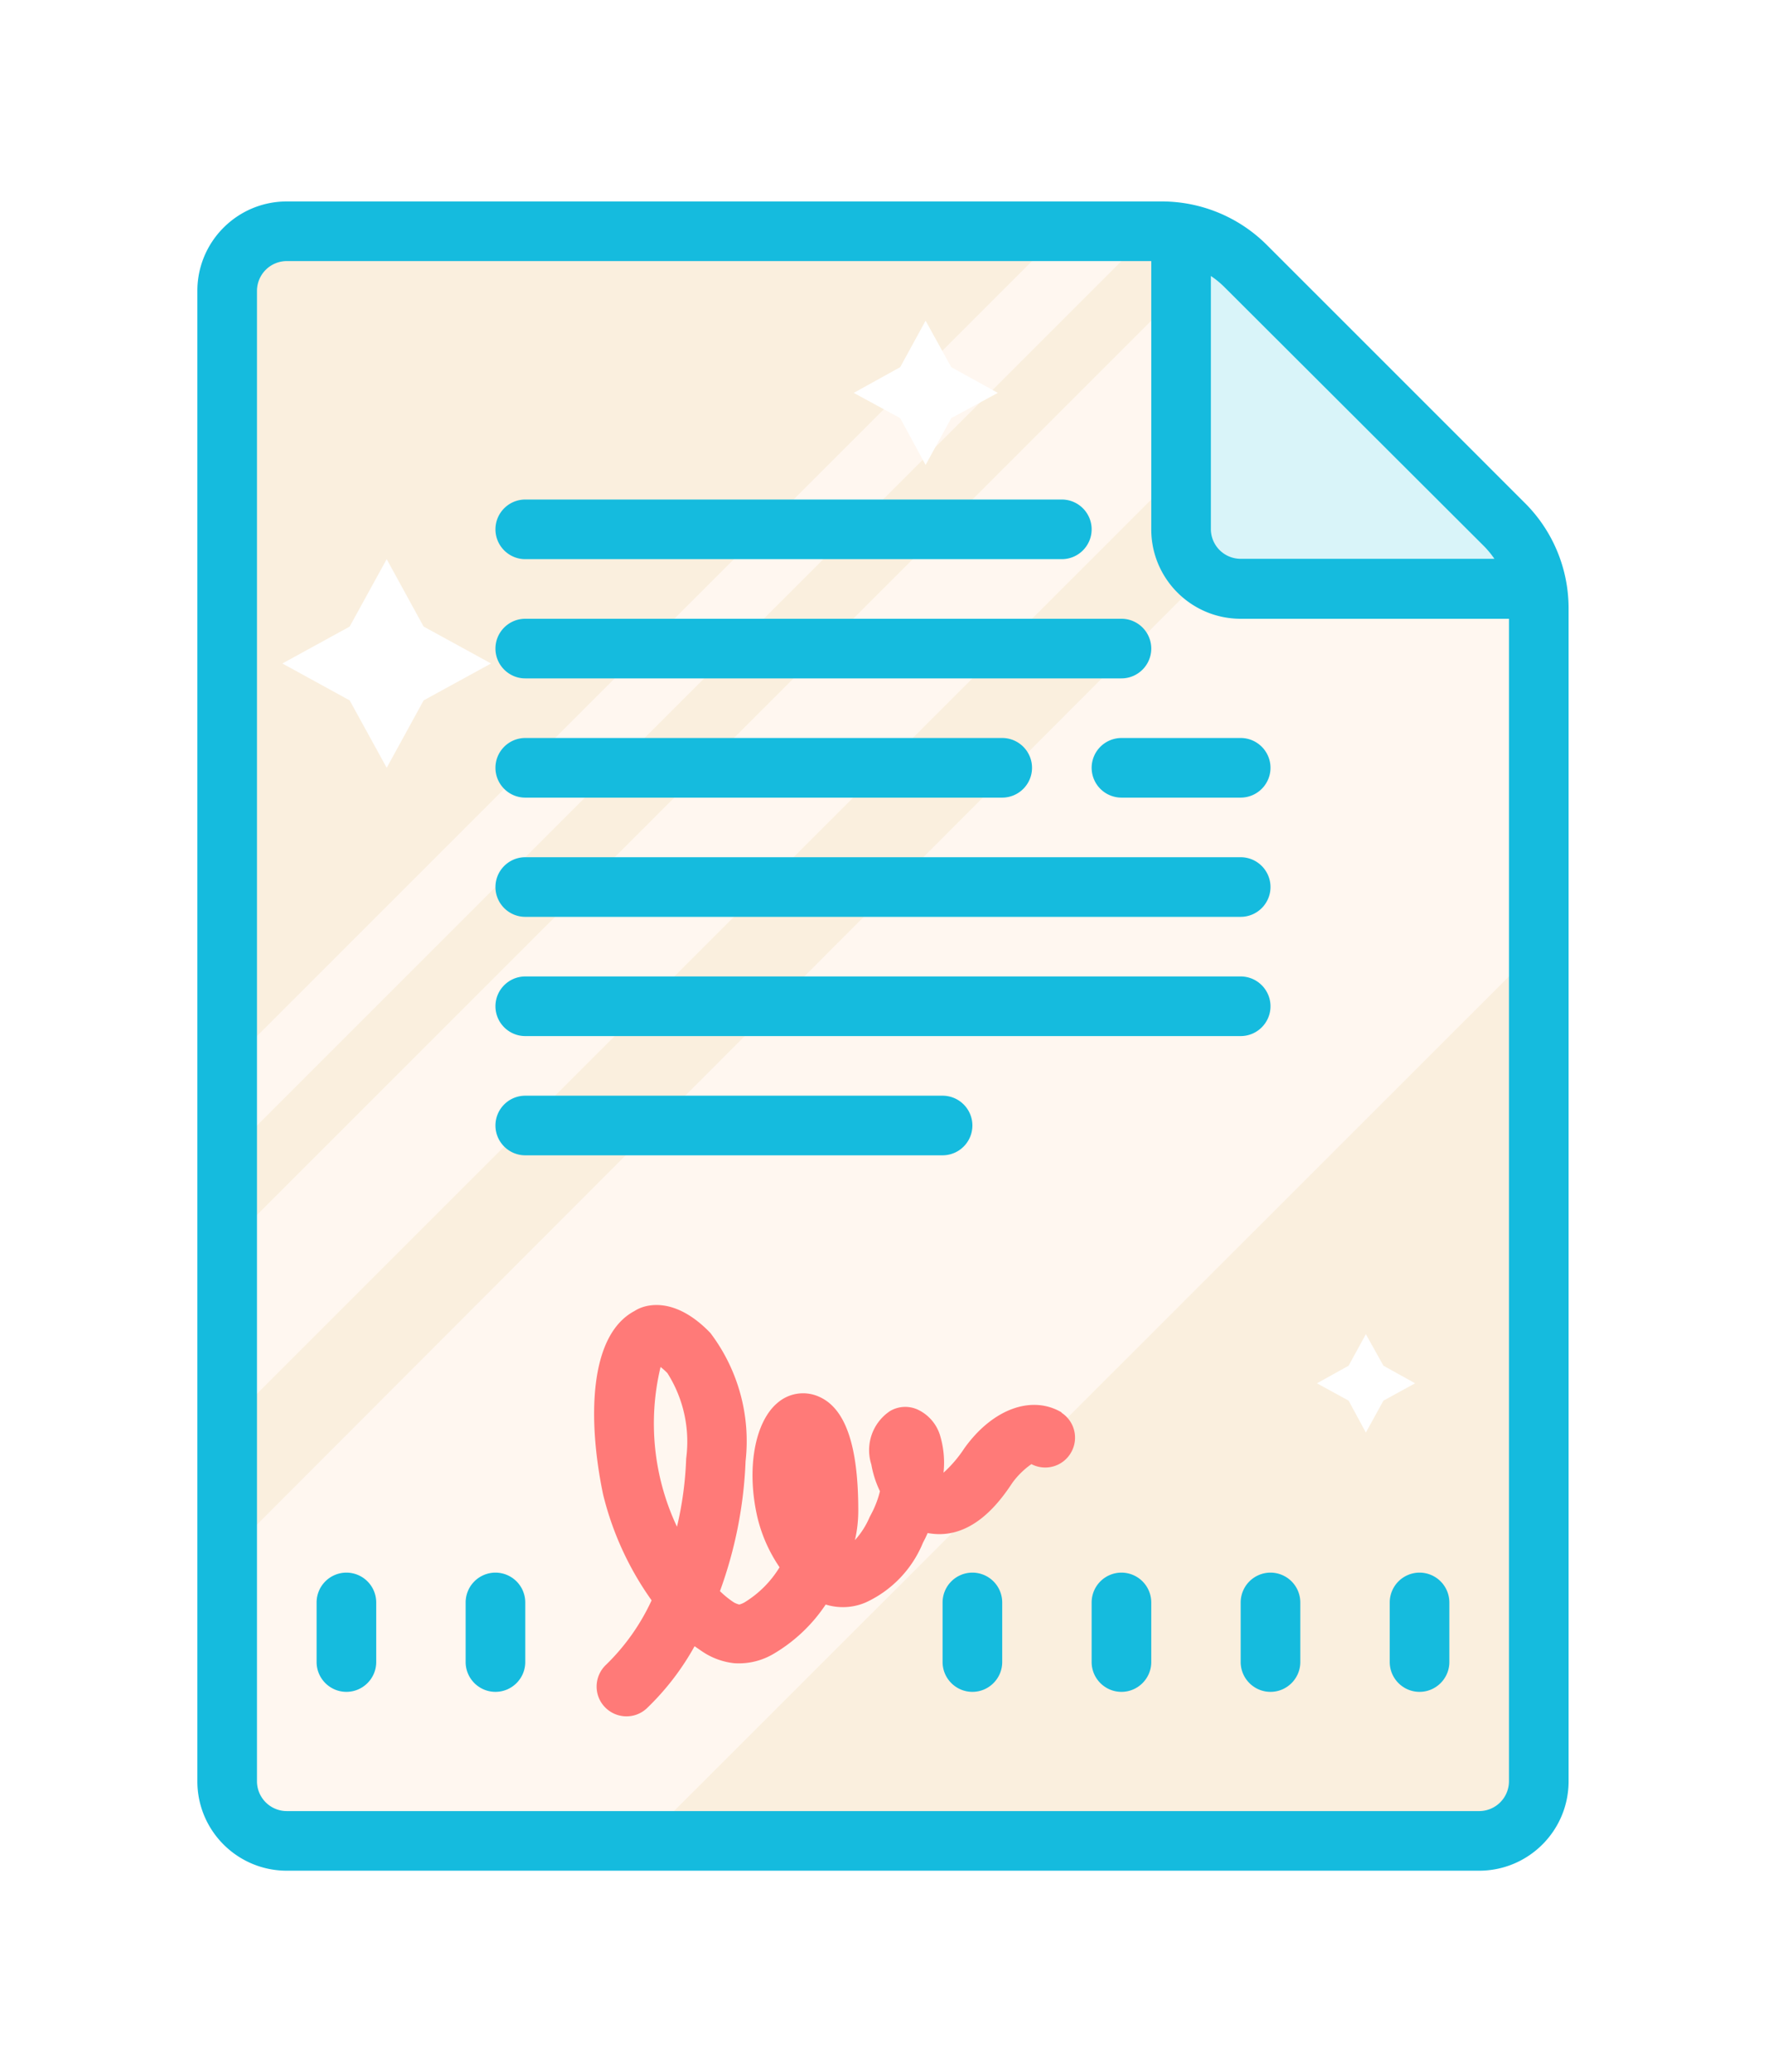 <svg width="215" height="252" viewBox="0 0 215 252" xmlns="http://www.w3.org/2000/svg"><defs><filter x="-21.3%" y="-17.6%" width="142.6%" height="135.1%" filterUnits="objectBoundingBox" id="a"><feOffset in="SourceAlpha" result="shadowOffsetOuter1"/><feGaussianBlur stdDeviation="12" in="shadowOffsetOuter1" result="shadowBlurOuter1"/><feColorMatrix values="0 0 0 0 0.778 0 0 0 0 0.833 0 0 0 0 0.924 0 0 0 1 0" in="shadowBlurOuter1" result="shadowMatrixOuter1"/><feMerge><feMergeNode in="shadowMatrixOuter1"/><feMergeNode in="SourceGraphic"/></feMerge></filter></defs><g filter="url(#a)" transform="translate(23 23)" fill="none"><path d="M119.21 4.913H14.96A10.86 10.86 0 004.085 15.788v174c0 6.004 4.857 10.875 10.875 10.875h137.75c6.004 0 10.875-4.87 10.875-10.875V49.276a10.973 10.973 0 00-3.087-7.69L126.898 8.1a10.866 10.866 0 00-7.69-3.187z" fill="#FAEFDE"/><path d="M163.587 92.663V73.717L162.75 45a10.847 10.847 0 00-2.363-3.625l-15.66-15.66L4.086 166.578l.538 25.955a10.877 10.877 0 0010.48 8.085h40.482l108-107.957zM126.898 8.1c-.34-.327-.708-.624-1.09-.908L4.088 128.912l.537 21.213 132.17-132.17-9.897-9.856zM4.087 107.163L106.125 5.125H117L4.087 118.038" fill="#FFF7F0"/><path fill="#FFF" d="M24.024 45l-4.503 8.2-8.183 4.488 8.184 4.488 4.504 8.2 4.49-8.2 8.198-4.488-8.2-4.49M89.558 16l-3.087 5.65-5.65 3.13 5.65 3.072 3.088 5.692 3.115-5.692 5.664-3.073-5.664-3.13m50.423 117.601L141 143.087l-3.85 2.14 3.85 2.108 2.097 3.88 2.138-3.88 3.852-2.11-3.852-2.138"/><path fill="#D9F4F9" d="M120.087 5.125v43.5h43.5"/><path d="M162.454 38.19L131.06 6.795a18.062 18.062 0 00-12.828-5.296H11.875C5.87 1.5 1 6.37 1 12.375v181.25C1 199.63 5.87 204.5 11.875 204.5h145c6.004 0 10.875-4.87 10.875-10.875V51.018a18.076 18.076 0 00-5.296-12.83zm-5.112 5.11c.524.51.977 1.063 1.388 1.658h-30.855a3.623 3.623 0 01-3.625-3.625v-30.77c.595.396 1.16.863 1.67 1.373L157.343 43.3zm-.467 153.95h-145a3.631 3.631 0 01-3.625-3.625V12.375a3.631 3.631 0 013.625-3.625H117v32.625c0 6.004 4.87 10.875 10.875 10.875H160.5v141.375a3.631 3.631 0 01-3.625 3.625z" fill="#15BBDE"/><path d="M109.75 70.375A3.631 3.631 0 00113.375 74h14.5c1.997 0 3.625-1.628 3.625-3.625s-1.628-3.625-3.625-3.625h-14.5a3.631 3.631 0 00-3.625 3.625zM40.875 74h58c1.997 0 3.625-1.628 3.625-3.625s-1.628-3.625-3.625-3.625h-58c-1.997 0-3.625 1.628-3.625 3.625S38.878 74 40.875 74zm0-14.5h72.5c1.997 0 3.625-1.628 3.625-3.625s-1.628-3.625-3.625-3.625h-72.5c-1.997 0-3.625 1.628-3.625 3.625s1.628 3.625 3.625 3.625zm0-14.5h65.25c1.997 0 3.625-1.628 3.625-3.625s-1.628-3.625-3.625-3.625h-65.25c-1.997 0-3.625 1.628-3.625 3.625S38.878 45 40.875 45zm0 43.5h87c1.997 0 3.625-1.628 3.625-3.625s-1.628-3.625-3.625-3.625h-87c-1.997 0-3.625 1.628-3.625 3.625s1.628 3.625 3.625 3.625zm54.375 25.375a3.631 3.631 0 00-3.625-3.625h-50.75c-1.997 0-3.625 1.628-3.625 3.625s1.628 3.625 3.625 3.625h50.75a3.631 3.631 0 003.625-3.625zM40.875 103h87c1.997 0 3.625-1.628 3.625-3.625s-1.628-3.625-3.625-3.625h-87c-1.997 0-3.625 1.628-3.625 3.625S38.878 103 40.875 103zm-21.75 65.25a3.631 3.631 0 00-3.625 3.625v7.25c0 1.997 1.628 3.625 3.625 3.625s3.625-1.628 3.625-3.625v-7.25a3.631 3.631 0 00-3.625-3.625zm18.125 0a3.631 3.631 0 00-3.625 3.625v7.25c0 1.997 1.628 3.625 3.625 3.625s3.625-1.628 3.625-3.625v-7.25a3.631 3.631 0 00-3.625-3.625zm58 0a3.631 3.631 0 00-3.625 3.625v7.25c0 1.997 1.628 3.625 3.625 3.625s3.625-1.628 3.625-3.625v-7.25a3.631 3.631 0 00-3.625-3.625zm18.125 0a3.631 3.631 0 00-3.625 3.625v7.25c0 1.997 1.628 3.625 3.625 3.625s3.625-1.628 3.625-3.625v-7.25a3.631 3.631 0 00-3.625-3.625zm18.125 0a3.631 3.631 0 00-3.625 3.625v7.25c0 1.997 1.628 3.625 3.625 3.625s3.625-1.628 3.625-3.625v-7.25a3.631 3.631 0 00-3.625-3.625zm18.125 0a3.631 3.631 0 00-3.625 3.625v7.25c0 1.997 1.628 3.625 3.625 3.625s3.625-1.628 3.625-3.625v-7.25a3.631 3.631 0 00-3.625-3.625z" fill="#15BBDE"/><path d="M106.125 148.78c-3.625-2.167-8.41-.468-11.852 4.347a15.486 15.486 0 01-2.535 2.974c.17-1.543.014-3.115-.44-4.6a5.1 5.1 0 00-2.788-3.117 3.648 3.648 0 00-3.27.213 5.714 5.714 0 00-2.28 6.5c.197 1.132.55 2.222 1.047 3.256-.198.82-.496 1.628-.864 2.393l-.396.765a9.988 9.988 0 01-1.785 2.79c.284-1.19.41-2.408.41-3.626 0-7.972-1.6-12.362-4.686-13.778a4.734 4.734 0 00-5.07.652c-2.83 2.294-3.88 8.057-2.506 13.99a18.345 18.345 0 002.69 6.06 12.84 12.84 0 01-4.276 4.277c-.198.113-.41.198-.623.255a2.633 2.633 0 01-.65-.255 11.235 11.235 0 01-1.7-1.374 51.978 51.978 0 003.116-15.8 21.79 21.79 0 00-4.276-15.592c-4.39-4.573-8.015-3.483-9.204-2.69-5.665 2.974-5.693 13.452-3.852 22.302a37.505 37.505 0 005.905 12.9 26.246 26.246 0 01-5.538 7.83c-1.458 1.374-1.543 3.668-.17 5.127 1.374 1.458 3.668 1.543 5.126.17a31.693 31.693 0 005.806-7.548l.906.622a8.603 8.603 0 003.922 1.445 8.3 8.3 0 004.744-1.12 19.444 19.444 0 006.372-6.017c1.6.495 3.328.41 4.87-.255a13.698 13.698 0 006.954-7.25l.297-.58.283-.61c5.225.978 8.666-3.624 10.294-6.102a9.857 9.857 0 012.322-2.28 3.613 3.613 0 004.814-1.402 3.616 3.616 0 00-1.19-4.87h.07zm-46.8 13.89a29.458 29.458 0 01-1.996-19.427c.296.227.58.482.835.75a15.572 15.572 0 012.28 10.38c-.1 2.79-.468 5.565-1.12 8.298z" fill="#FF7A78"/></g></svg>